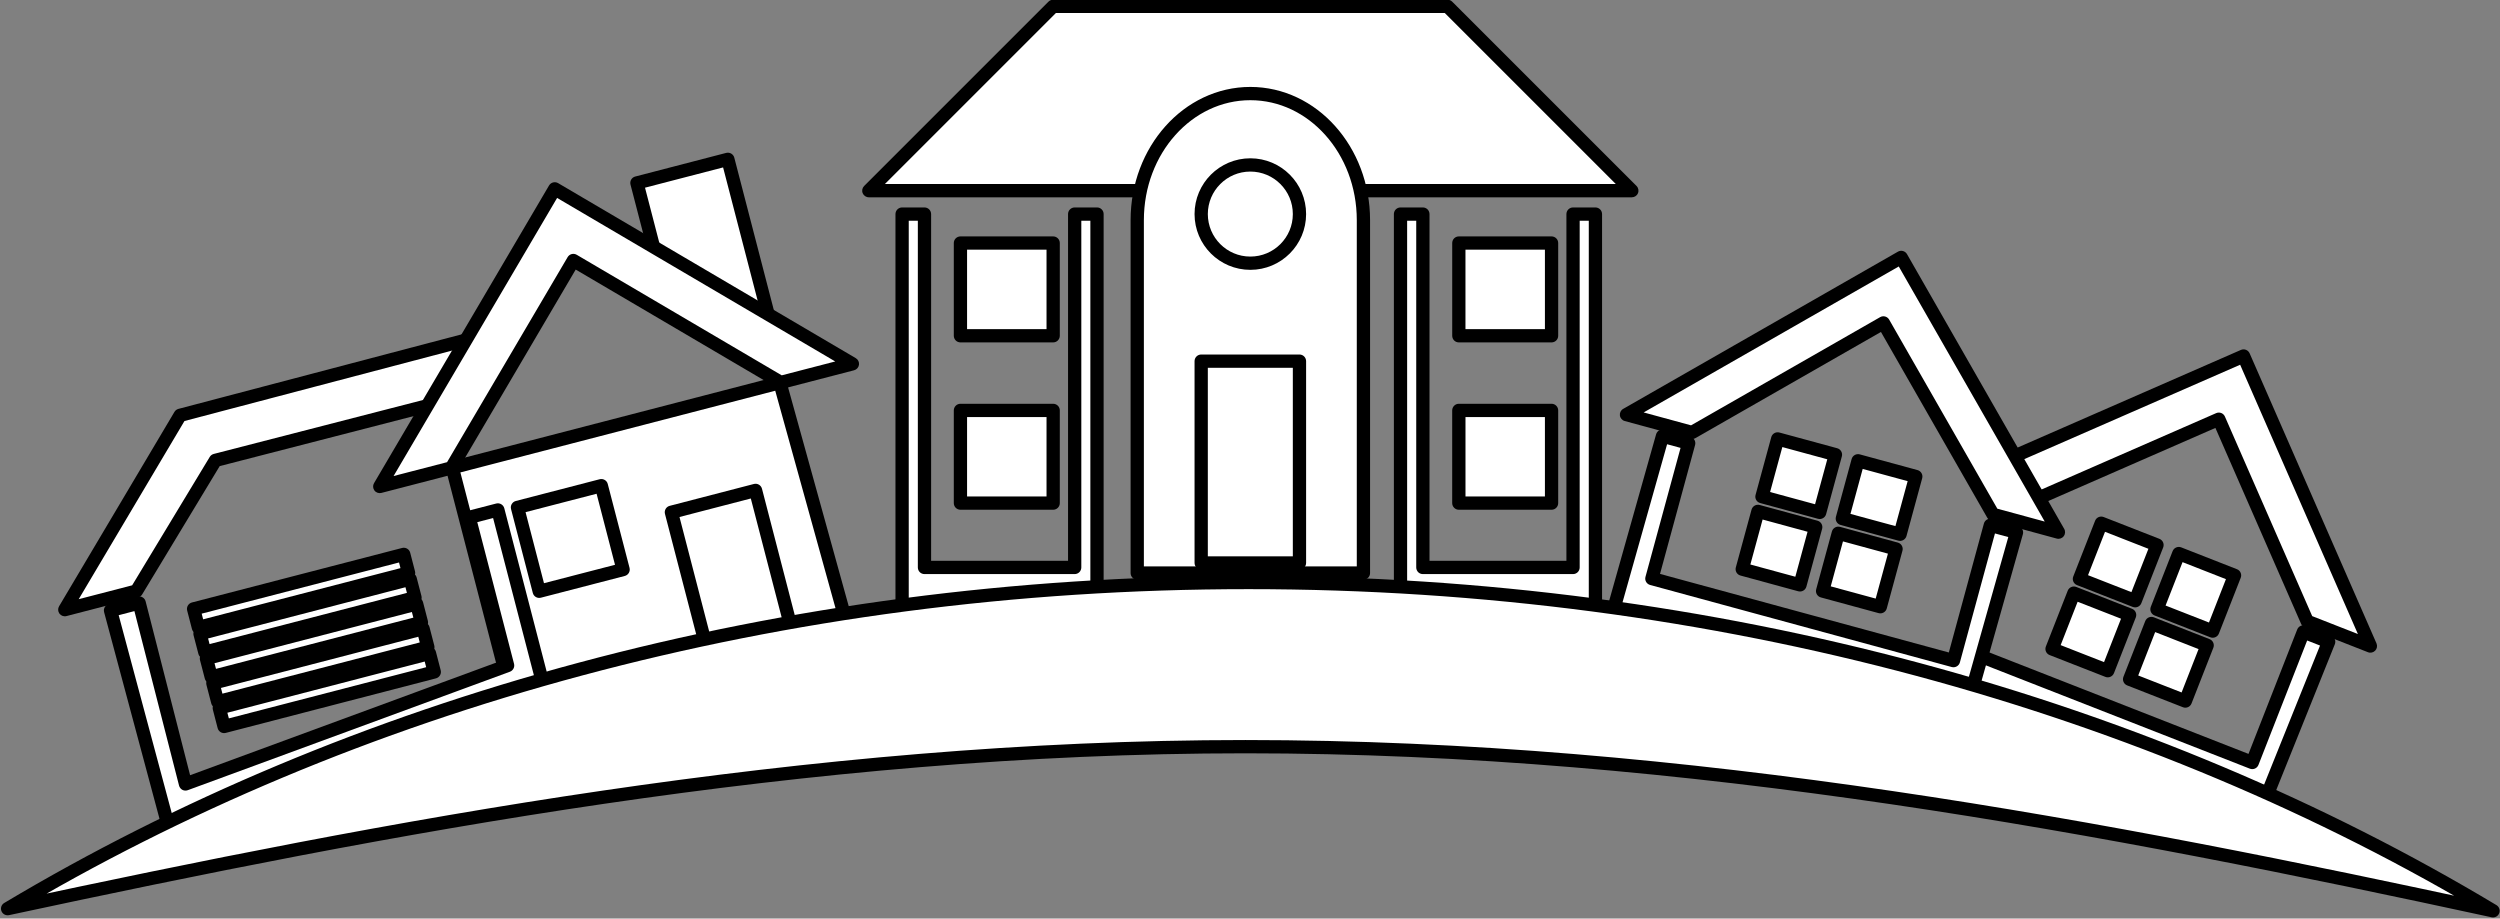 <?xml version="1.0" encoding="UTF-8" standalone="no"?><svg xmlns="http://www.w3.org/2000/svg" xmlns:xlink="http://www.w3.org/1999/xlink" fill="#000000" height="138.4" preserveAspectRatio="xMidYMid meet" version="1" viewBox="24.2 143.5 376.7 138.4" width="376.7" zoomAndPan="magnify"><rect x="24.2" y="143.5" width="376.7" height="138.4" fill="#808080" stroke="none"/><g><g id="change1_1"><path d="M 362.262 197.141 L 325.75 213.109 C 327.547 214.852 328.309 217.473 328.047 219.969 L 328.082 219.984 L 358.531 206.664 L 371.852 237.117 L 381.371 240.844 L 362.262 197.141" fill="#ffffff"/></g><g id="change2_1"><path d="M 362.262 197.141 L 361.859 196.227 L 325.348 212.191 C 325.043 212.328 324.824 212.602 324.766 212.93 C 324.707 213.258 324.812 213.594 325.055 213.824 C 326.395 215.121 327.098 217.051 327.098 219.012 C 327.098 219.297 327.082 219.582 327.051 219.867 C 327.008 220.312 327.262 220.734 327.676 220.898 L 327.711 220.91 C 327.957 221.012 328.238 221.008 328.48 220.898 L 358.016 207.98 L 370.934 237.516 C 371.039 237.758 371.238 237.953 371.484 238.047 L 381.008 241.777 C 381.387 241.926 381.812 241.828 382.094 241.539 C 382.375 241.246 382.449 240.816 382.289 240.445 L 363.176 196.742 C 363.07 196.5 362.871 196.309 362.625 196.211 C 362.379 196.113 362.102 196.121 361.859 196.227 L 362.262 197.141 L 361.344 197.543 L 379.488 239.035 L 372.602 236.336 L 359.449 206.266 C 359.344 206.023 359.141 205.828 358.898 205.734 C 358.652 205.637 358.371 205.645 358.133 205.75 L 327.68 219.066 L 328.082 219.984 L 328.453 219.055 L 328.418 219.043 L 328.047 219.969 L 329.043 220.07 C 329.078 219.723 329.098 219.367 329.098 219.012 C 329.094 216.586 328.238 214.137 326.445 212.391 L 325.75 213.109 L 326.152 214.023 L 362.66 198.059 L 362.262 197.141 L 361.344 197.543 L 362.262 197.141" fill="#000000"/></g><g id="change1_2"><path d="M 371.273 238.715 L 363.57 258.391 L 322.312 242.242 C 320.527 243.828 318.559 245.16 316.562 246.457 L 364.953 265.402 L 375.086 240.203 L 371.273 238.715" fill="#ffffff"/></g><g id="change2_2"><path d="M 371.273 238.715 L 370.344 238.352 L 363.004 257.098 L 322.68 241.312 C 322.328 241.176 321.934 241.246 321.652 241.496 C 319.93 243.023 318.004 244.328 316.016 245.621 C 315.703 245.824 315.527 246.188 315.566 246.559 C 315.605 246.93 315.848 247.254 316.195 247.391 L 364.59 266.336 C 365.102 266.535 365.676 266.285 365.883 265.777 L 376.012 240.578 C 376.113 240.328 376.109 240.055 376.004 239.809 C 375.898 239.562 375.699 239.371 375.449 239.273 L 371.641 237.781 C 371.125 237.582 370.547 237.836 370.344 238.352 L 371.273 238.715 L 370.91 239.645 L 373.781 240.77 L 364.395 264.109 L 316.926 245.527 L 316.562 246.457 L 317.105 247.297 C 319.109 245.992 321.125 244.633 322.977 242.992 L 322.312 242.242 L 321.949 243.176 L 363.207 259.324 C 363.453 259.418 363.73 259.414 363.973 259.309 C 364.215 259.203 364.406 259.004 364.504 258.758 L 372.207 239.078 L 371.273 238.715 L 370.91 239.645 L 371.273 238.715" fill="#000000"/></g><g id="change1_3"><path d="M 345.93 234.02 L 337.527 230.734 L 340.816 222.336 L 349.219 225.625 L 345.93 234.02" fill="#ffffff"/></g><g id="change2_3"><path d="M 345.93 234.02 L 346.293 233.09 L 338.824 230.168 L 341.383 223.633 L 347.922 226.191 L 344.996 233.656 L 345.93 234.02 L 346.293 233.09 L 345.93 234.02 L 346.859 234.387 L 350.148 225.988 C 350.246 225.738 350.238 225.469 350.133 225.223 C 350.027 224.98 349.828 224.789 349.582 224.691 L 341.18 221.406 C 340.664 221.203 340.086 221.457 339.887 221.973 L 336.598 230.367 C 336.395 230.883 336.648 231.465 337.164 231.664 L 345.566 234.953 C 346.078 235.152 346.66 234.898 346.859 234.387 L 345.93 234.02" fill="#000000"/></g><g id="change1_4"><path d="M 357.613 238.594 L 349.215 235.309 L 352.504 226.91 L 360.902 230.199 L 357.613 238.594" fill="#ffffff"/></g><g id="change2_4"><path d="M 357.613 238.594 L 357.977 237.664 L 350.508 234.742 L 353.066 228.203 L 359.605 230.766 L 356.684 238.23 L 357.613 238.594 L 357.977 237.664 L 357.613 238.594 L 358.543 238.961 L 361.832 230.562 C 361.93 230.316 361.926 230.043 361.816 229.797 C 361.711 229.555 361.516 229.363 361.266 229.27 L 352.867 225.977 C 352.352 225.777 351.773 226.031 351.57 226.547 L 348.281 234.941 C 348.188 235.188 348.191 235.469 348.297 235.711 C 348.402 235.949 348.605 236.145 348.848 236.238 L 357.25 239.527 C 357.762 239.727 358.344 239.473 358.543 238.961 L 357.613 238.594" fill="#000000"/></g><g id="change1_5"><path d="M 341.805 244.562 L 333.402 241.273 L 336.691 232.875 L 345.09 236.16 L 341.805 244.562" fill="#ffffff"/></g><g id="change2_5"><path d="M 341.805 244.562 L 342.168 243.633 L 334.699 240.707 L 337.258 234.172 L 343.797 236.727 L 340.871 244.199 L 341.805 244.562 L 342.168 243.633 L 341.805 244.562 L 342.734 244.926 L 346.023 236.527 C 346.117 236.277 346.113 236.004 346.008 235.762 C 345.898 235.516 345.703 235.328 345.453 235.23 L 337.055 231.941 C 336.539 231.742 335.961 231.996 335.762 232.512 L 332.473 240.91 C 332.27 241.426 332.523 242.004 333.039 242.207 L 341.438 245.492 C 341.684 245.59 341.961 245.586 342.203 245.477 C 342.445 245.371 342.637 245.172 342.734 244.926 L 341.805 244.562" fill="#000000"/></g><g id="change1_6"><path d="M 353.488 249.137 L 345.09 245.848 L 348.379 237.449 L 356.773 240.734 L 353.488 249.137" fill="#ffffff"/></g><g id="change2_6"><path d="M 353.488 249.137 L 353.852 248.203 L 346.387 245.281 L 348.941 238.742 L 355.48 241.305 L 352.559 248.773 L 353.488 249.137 L 353.852 248.203 L 353.488 249.137 L 354.418 249.5 L 357.707 241.102 C 357.805 240.852 357.801 240.578 357.691 240.336 C 357.586 240.09 357.387 239.902 357.141 239.805 L 348.742 236.516 C 348.227 236.316 347.648 236.57 347.445 237.086 L 344.156 245.484 C 343.957 245.996 344.211 246.578 344.723 246.777 L 353.125 250.066 C 353.371 250.164 353.645 250.16 353.891 250.051 C 354.133 249.945 354.32 249.75 354.418 249.5 L 353.488 249.137" fill="#000000"/></g><g id="change1_7"><path d="M 307.992 192.156 L 324.5 221.004 L 334.367 223.688 L 310.68 182.289 L 269.277 205.977 L 279.145 208.66 L 307.992 192.156" fill="#ffffff"/></g><g id="change2_7"><path d="M 307.992 192.156 L 307.125 192.652 L 323.633 221.5 C 323.762 221.73 323.98 221.898 324.234 221.969 L 334.105 224.652 C 334.492 224.762 334.91 224.621 335.156 224.301 C 335.406 223.98 335.434 223.543 335.234 223.191 L 311.547 181.793 C 311.414 181.562 311.195 181.395 310.941 181.324 C 310.688 181.254 310.41 181.289 310.18 181.422 L 268.781 205.109 C 268.43 205.309 268.234 205.703 268.285 206.102 C 268.336 206.504 268.625 206.836 269.016 206.941 L 278.883 209.625 C 279.141 209.695 279.41 209.66 279.641 209.531 L 308.488 193.023 L 307.992 192.156 L 307.125 192.652 L 307.992 192.156 L 307.496 191.289 L 279.008 207.59 L 271.867 205.645 L 310.305 183.652 L 332.301 222.09 L 325.16 220.148 L 308.859 191.66 C 308.73 191.43 308.508 191.262 308.254 191.191 C 308 191.121 307.723 191.156 307.496 191.289 L 307.992 192.156" fill="#000000"/></g><g id="change1_8"><path d="M 320.676 249.867 L 267.336 235.352 L 274.707 209.211 L 278.652 210.285 L 273.105 230.68 L 318.551 243.043 L 324.098 222.652 L 328.047 223.727 L 320.676 249.867" fill="#ffffff"/></g><g id="change2_8"><path d="M 320.676 249.867 L 320.938 248.902 L 268.57 234.652 L 275.398 210.438 L 277.426 210.988 L 272.141 230.418 C 271.992 230.949 272.309 231.5 272.844 231.645 L 318.285 244.008 C 318.547 244.078 318.812 244.047 319.047 243.91 C 319.277 243.781 319.445 243.566 319.516 243.309 L 324.801 223.879 L 326.809 224.426 L 319.711 249.594 L 320.676 249.867 L 320.938 248.902 L 320.676 249.867 L 321.637 250.137 L 329.008 223.996 C 329.082 223.738 329.047 223.465 328.914 223.234 C 328.785 223 328.566 222.832 328.309 222.762 L 324.359 221.688 C 323.828 221.543 323.277 221.855 323.133 222.391 L 317.848 241.816 L 274.332 229.977 L 279.617 210.551 C 279.688 210.297 279.652 210.02 279.523 209.789 C 279.391 209.562 279.172 209.391 278.918 209.32 L 274.969 208.246 C 274.438 208.102 273.895 208.41 273.742 208.941 L 266.371 235.078 C 266.301 235.336 266.336 235.609 266.465 235.844 C 266.598 236.074 266.816 236.246 267.074 236.316 L 320.41 250.832 C 320.941 250.977 321.488 250.668 321.637 250.137 L 320.676 249.867" fill="#000000"/></g><g id="change1_9"><path d="M 298.395 220.707 L 289.691 218.336 L 292.059 209.637 L 300.766 212.004 L 298.395 220.707" fill="#ffffff"/></g><g id="change2_9"><path d="M 298.395 220.707 L 298.656 219.742 L 290.918 217.637 L 292.762 210.863 L 299.535 212.707 L 297.43 220.445 L 298.395 220.707 L 298.656 219.742 L 298.395 220.707 L 299.359 220.969 L 301.73 212.27 C 301.801 212.012 301.766 211.742 301.633 211.508 C 301.5 211.277 301.285 211.109 301.027 211.039 L 292.32 208.672 C 291.789 208.527 291.238 208.84 291.094 209.375 L 288.727 218.074 C 288.582 218.609 288.895 219.156 289.43 219.301 L 298.133 221.672 C 298.391 221.742 298.66 221.707 298.891 221.574 C 299.125 221.441 299.289 221.227 299.359 220.969 L 298.395 220.707" fill="#000000"/></g><g id="change1_10"><path d="M 310.504 224 L 301.801 221.633 L 304.168 212.93 L 312.871 215.297 L 310.504 224" fill="#ffffff"/></g><g id="change2_10"><path d="M 310.504 224 L 310.766 223.035 L 303.027 220.934 L 304.871 214.156 L 311.645 216 L 309.539 223.738 L 310.504 224 L 310.766 223.035 L 310.504 224 L 311.469 224.266 L 313.836 215.562 C 313.906 215.309 313.871 215.031 313.738 214.801 C 313.609 214.574 313.387 214.402 313.133 214.332 L 304.43 211.965 C 303.898 211.82 303.348 212.137 303.203 212.668 L 300.836 221.371 C 300.691 221.906 301.004 222.453 301.535 222.598 L 310.238 224.965 C 310.496 225.035 310.77 225.004 311 224.867 C 311.23 224.738 311.398 224.523 311.469 224.266 L 310.504 224" fill="#000000"/></g><g id="change1_11"><path d="M 295.422 231.629 L 286.719 229.258 L 289.09 220.555 L 297.793 222.922 L 295.422 231.629" fill="#ffffff"/></g><g id="change2_11"><path d="M 295.422 231.629 L 295.684 230.664 L 287.945 228.559 L 289.789 221.781 L 296.562 223.625 L 294.457 231.367 L 295.422 231.629 L 295.684 230.664 L 295.422 231.629 L 296.387 231.891 L 298.758 223.188 C 298.828 222.93 298.793 222.656 298.66 222.426 C 298.527 222.195 298.312 222.027 298.055 221.957 L 289.352 219.59 C 288.816 219.445 288.27 219.762 288.121 220.293 L 285.754 228.996 C 285.609 229.531 285.922 230.078 286.457 230.223 L 295.16 232.594 C 295.418 232.664 295.688 232.629 295.918 232.496 C 296.152 232.363 296.316 232.148 296.387 231.891 L 295.422 231.629" fill="#000000"/></g><g id="change1_12"><path d="M 307.531 234.922 L 298.828 232.555 L 301.195 223.852 L 309.898 226.219 L 307.531 234.922" fill="#ffffff"/></g><g id="change2_12"><path d="M 307.531 234.922 L 307.793 233.957 L 300.055 231.852 L 301.898 225.078 L 308.672 226.922 L 306.566 234.66 L 307.531 234.922 L 307.793 233.957 L 307.531 234.922 L 308.496 235.184 L 310.863 226.48 C 310.934 226.227 310.898 225.949 310.766 225.723 C 310.637 225.492 310.414 225.32 310.16 225.254 L 301.461 222.887 C 300.926 222.742 300.375 223.055 300.23 223.59 L 297.863 232.293 C 297.719 232.824 298.031 233.375 298.566 233.52 L 307.27 235.887 C 307.527 235.957 307.797 235.922 308.027 235.789 C 308.262 235.656 308.426 235.441 308.496 235.184 L 307.531 234.922" fill="#000000"/></g><g id="change1_13"><path d="M 151.938 238.039 L 101.242 248.238 L 92.352 213.969 L 141.711 201.16 L 151.938 238.039" fill="#ffffff"/></g><g id="change2_13"><path d="M 151.938 238.039 L 151.738 237.059 L 101.973 247.074 L 93.57 214.684 L 141.012 202.375 L 150.973 238.305 L 151.938 238.039 L 151.738 237.059 L 151.938 238.039 L 152.898 237.77 L 142.676 200.895 C 142.527 200.367 141.988 200.055 141.461 200.195 L 92.102 213 C 91.566 213.141 91.246 213.684 91.383 214.219 L 100.273 248.492 C 100.406 249.004 100.922 249.324 101.441 249.219 L 152.133 239.02 C 152.406 238.965 152.645 238.801 152.789 238.562 C 152.934 238.324 152.973 238.039 152.898 237.77 L 151.938 238.039" fill="#000000"/></g><g id="change1_14"><path d="M 141.07 195.246 L 124.227 186.695 L 120.172 171.062 L 133.875 167.508 L 141.07 195.246" fill="#ffffff"/></g><g id="change2_14"><path d="M 141.07 195.246 L 141.523 194.355 L 125.082 186.008 L 121.391 171.781 L 133.156 168.727 L 140.102 195.496 L 141.07 195.246 L 141.523 194.355 L 141.07 195.246 L 142.039 194.992 L 134.844 167.258 C 134.773 166.996 134.609 166.781 134.383 166.645 C 134.148 166.512 133.883 166.473 133.621 166.539 L 119.922 170.098 C 119.387 170.234 119.066 170.781 119.203 171.316 L 123.262 186.945 C 123.332 187.223 123.52 187.457 123.773 187.586 L 140.617 196.137 C 140.969 196.316 141.395 196.27 141.699 196.023 C 142.004 195.777 142.137 195.375 142.039 194.992 L 141.07 195.246" fill="#000000"/></g><g id="change1_15"><path d="M 143.227 237.348 L 130.543 240.637 L 125.367 220.684 L 138.047 217.395 L 143.227 237.348" fill="#ffffff"/></g><g id="change2_15"><path d="M 143.227 237.348 L 142.973 236.379 L 131.258 239.418 L 126.586 221.402 L 137.332 218.613 L 142.258 237.598 L 143.227 237.348 L 142.973 236.379 L 143.227 237.348 L 144.191 237.098 L 139.016 217.145 C 138.949 216.887 138.781 216.664 138.555 216.531 C 138.328 216.398 138.051 216.359 137.797 216.426 L 125.113 219.719 C 124.578 219.855 124.258 220.402 124.398 220.938 L 129.574 240.891 C 129.715 241.426 130.258 241.746 130.793 241.605 L 143.477 238.316 C 143.734 238.246 143.949 238.086 144.086 237.855 C 144.223 237.625 144.258 237.355 144.191 237.098 L 143.227 237.348" fill="#000000"/></g><g id="change1_16"><path d="M 118.09 229.316 L 105.453 232.594 L 102.172 219.957 L 114.812 216.68 L 118.09 229.316" fill="#ffffff"/></g><g id="change2_16"><path d="M 118.09 229.316 L 117.84 228.352 L 106.168 231.375 L 103.391 220.672 L 114.094 217.898 L 117.121 229.57 L 118.09 229.316 L 117.84 228.352 L 118.09 229.316 L 119.059 229.066 L 115.777 216.43 C 115.715 216.172 115.547 215.949 115.316 215.816 C 115.09 215.684 114.816 215.645 114.559 215.711 L 101.922 218.988 C 101.387 219.129 101.066 219.672 101.203 220.207 L 104.484 232.848 C 104.621 233.383 105.168 233.703 105.703 233.562 L 118.34 230.285 C 118.598 230.219 118.816 230.055 118.953 229.824 C 119.086 229.594 119.125 229.324 119.059 229.066 L 118.09 229.316" fill="#000000"/></g><g id="change1_17"><path d="M 56.66 212.867 L 96.344 202.637 L 100.211 193.211 L 51.344 206.074 L 33.961 235.363 L 44.758 232.562 L 56.66 212.867" fill="#ffffff"/></g><g id="change2_17"><path d="M 56.66 212.867 L 56.91 213.836 L 96.594 203.605 C 96.898 203.527 97.152 203.309 97.27 203.016 L 101.137 193.594 C 101.277 193.242 101.211 192.84 100.961 192.555 C 100.711 192.27 100.32 192.148 99.957 192.246 L 51.09 205.109 C 50.836 205.176 50.617 205.34 50.484 205.566 L 33.102 234.852 C 32.895 235.199 32.918 235.641 33.16 235.965 C 33.402 236.285 33.82 236.434 34.211 236.332 L 45.008 233.531 C 45.262 233.465 45.48 233.301 45.613 233.078 L 57.516 213.383 L 56.66 212.867 L 56.91 213.836 L 56.66 212.867 L 55.805 212.348 L 44.113 231.695 L 36.059 233.785 L 51.996 206.938 L 98.523 194.691 L 95.609 201.797 L 56.41 211.898 C 56.156 211.965 55.938 212.125 55.805 212.348 L 56.66 212.867" fill="#000000"/></g><g id="change1_18"><path d="M 106.129 246.973 L 49.621 268.188 L 40.852 235.48 L 45.172 234.363 L 52.148 261.629 L 100.688 243.773 L 94.898 221.457 L 99.219 220.34 L 106.129 246.973" fill="#ffffff"/></g><g id="change2_18"><path d="M 106.129 246.973 L 105.777 246.035 L 50.305 266.863 L 42.082 236.195 L 44.453 235.582 L 51.18 261.875 C 51.25 262.148 51.434 262.383 51.684 262.516 C 51.934 262.645 52.227 262.664 52.492 262.566 L 101.035 244.715 C 101.516 244.535 101.785 244.02 101.656 243.523 L 96.117 222.176 L 98.5 221.559 L 105.16 247.223 L 106.129 246.973 L 105.777 246.035 L 106.129 246.973 L 107.098 246.723 L 100.188 220.09 C 100.047 219.555 99.5 219.234 98.969 219.371 L 94.648 220.488 C 94.391 220.555 94.168 220.727 94.035 220.953 C 93.902 221.18 93.863 221.453 93.93 221.711 L 99.492 243.148 L 52.844 260.309 L 46.141 234.113 C 46.074 233.855 45.91 233.637 45.68 233.504 C 45.453 233.367 45.18 233.328 44.922 233.395 L 40.602 234.516 C 40.344 234.582 40.125 234.746 39.988 234.977 C 39.855 235.211 39.816 235.484 39.887 235.742 L 48.656 268.449 C 48.73 268.719 48.914 268.949 49.164 269.078 C 49.418 269.207 49.711 269.223 49.973 269.125 L 106.48 247.906 C 106.961 247.727 107.223 247.219 107.098 246.723 L 106.129 246.973" fill="#000000"/></g><g id="change1_19"><path d="M 85.766 229.82 L 54.094 238.039 L 53.367 235.25 L 85.039 227.031 L 85.766 229.82" fill="#ffffff"/></g><g id="change2_19"><path d="M 85.766 229.82 L 85.512 228.855 L 54.809 236.82 L 54.59 235.965 L 84.324 228.254 L 84.797 230.074 L 85.766 229.82 L 85.512 228.855 L 85.766 229.82 L 86.73 229.57 L 86.008 226.781 C 85.867 226.246 85.324 225.926 84.789 226.066 L 53.117 234.281 C 52.863 234.348 52.641 234.516 52.508 234.742 C 52.375 234.969 52.336 235.246 52.402 235.5 L 53.125 238.289 C 53.266 238.824 53.809 239.145 54.344 239.008 L 86.016 230.789 C 86.273 230.723 86.492 230.559 86.625 230.328 C 86.762 230.098 86.801 229.828 86.73 229.57 L 85.766 229.82" fill="#000000"/></g><g id="change1_20"><path d="M 86.734 233.551 L 55.059 241.77 L 54.336 238.98 L 86.008 230.766 L 86.734 233.551" fill="#ffffff"/></g><g id="change2_20"><path d="M 86.734 233.551 L 86.48 232.586 L 55.777 240.551 L 55.555 239.699 L 85.293 231.984 L 85.766 233.805 L 86.734 233.551 L 86.48 232.586 L 86.734 233.551 L 87.703 233.301 L 86.977 230.512 C 86.836 229.98 86.293 229.656 85.758 229.797 L 54.086 238.016 C 53.551 238.152 53.23 238.699 53.367 239.234 L 54.094 242.023 C 54.23 242.559 54.777 242.879 55.312 242.738 L 86.984 234.52 C 87.242 234.453 87.461 234.289 87.594 234.059 C 87.73 233.828 87.77 233.559 87.703 233.301 L 86.734 233.551" fill="#000000"/></g><g id="change1_21"><path d="M 87.703 237.285 L 56.031 245.5 L 55.305 242.715 L 86.977 234.496 L 87.703 237.285" fill="#ffffff"/></g><g id="change2_21"><path d="M 87.703 237.285 L 87.449 236.316 L 56.746 244.281 L 56.523 243.43 L 86.262 235.715 L 86.734 237.535 L 87.703 237.285 L 87.449 236.316 L 87.703 237.285 L 88.668 237.035 L 87.945 234.242 C 87.879 233.988 87.711 233.766 87.484 233.633 C 87.258 233.5 86.98 233.461 86.727 233.527 L 55.055 241.746 C 54.801 241.812 54.578 241.98 54.445 242.207 C 54.309 242.434 54.27 242.711 54.336 242.965 L 55.062 245.754 C 55.203 246.289 55.746 246.609 56.281 246.469 L 87.953 238.254 C 88.211 238.184 88.426 238.023 88.562 237.793 C 88.699 237.562 88.734 237.293 88.668 237.035 L 87.703 237.285" fill="#000000"/></g><g id="change1_22"><path d="M 88.668 241.016 L 57 249.238 L 56.273 246.445 L 87.945 238.227 L 88.668 241.016" fill="#ffffff"/></g><g id="change2_22"><path d="M 88.668 241.016 L 88.418 240.051 L 57.715 248.02 L 57.492 247.16 L 87.227 239.445 L 87.703 241.27 L 88.668 241.016 L 88.418 240.051 L 88.668 241.016 L 89.637 240.766 L 88.914 237.977 C 88.773 237.441 88.227 237.121 87.695 237.262 L 56.023 245.477 C 55.488 245.617 55.168 246.16 55.305 246.695 L 56.031 249.488 C 56.098 249.742 56.266 249.965 56.492 250.102 C 56.719 250.234 56.996 250.273 57.25 250.207 L 88.922 241.984 C 89.18 241.918 89.398 241.754 89.531 241.523 C 89.668 241.293 89.703 241.023 89.637 240.766 L 88.668 241.016" fill="#000000"/></g><g id="change1_23"><path d="M 89.637 244.746 L 57.965 252.965 L 57.242 250.18 L 88.914 241.957 L 89.637 244.746" fill="#ffffff"/></g><g id="change2_23"><path d="M 89.637 244.746 L 89.387 243.781 L 58.684 251.746 L 58.461 250.895 L 88.195 243.18 L 88.668 245 L 89.637 244.746 L 89.387 243.781 L 89.637 244.746 L 90.605 244.496 L 89.883 241.707 C 89.816 241.449 89.652 241.23 89.422 241.098 C 89.191 240.961 88.922 240.922 88.664 240.992 L 56.992 249.211 C 56.457 249.352 56.137 249.895 56.273 250.43 L 56.996 253.219 C 57.137 253.754 57.684 254.074 58.219 253.934 L 89.891 245.715 C 90.148 245.648 90.363 245.484 90.5 245.254 C 90.637 245.023 90.672 244.754 90.605 244.496 L 89.637 244.746" fill="#000000"/></g><g id="change1_24"><path d="M 110.594 182.75 L 141.844 201.125 L 152.641 198.324 L 107.789 171.957 L 81.418 216.805 L 92.215 214.004 L 110.594 182.75" fill="#ffffff"/></g><g id="change2_24"><path d="M 110.594 182.75 L 110.086 183.613 L 141.34 201.988 C 141.562 202.121 141.84 202.16 142.098 202.094 L 152.895 199.293 C 153.285 199.191 153.574 198.863 153.633 198.465 C 153.688 198.062 153.496 197.668 153.148 197.465 L 108.297 171.094 C 107.82 170.816 107.211 170.973 106.93 171.449 L 80.559 216.301 C 80.352 216.648 80.379 217.086 80.621 217.41 C 80.863 217.73 81.277 217.875 81.672 217.773 L 92.469 214.973 C 92.723 214.906 92.945 214.738 93.078 214.512 L 111.453 183.258 L 110.594 182.75 L 110.086 183.613 L 110.594 182.75 L 109.73 182.246 L 91.562 213.141 L 83.504 215.23 L 108.145 173.324 L 150.055 197.965 L 141.992 200.055 L 111.102 181.891 C 110.621 181.609 110.012 181.77 109.73 182.246 L 110.594 182.75" fill="#000000"/></g><g id="change1_25"><path d="M 182.891 194.094 L 168.918 194.094 L 168.918 180.121 L 182.891 180.121 L 182.891 194.094" fill="#ffffff"/></g><g id="change2_25"><path d="M 182.891 194.094 L 182.891 193.094 L 169.918 193.094 L 169.918 181.121 L 181.891 181.121 L 181.891 194.094 L 182.891 194.094 L 182.891 193.094 L 182.891 194.094 L 183.891 194.094 L 183.891 180.121 C 183.891 179.852 183.785 179.602 183.598 179.414 C 183.41 179.227 183.156 179.121 182.891 179.121 L 168.918 179.121 C 168.656 179.121 168.398 179.227 168.211 179.414 C 168.023 179.602 167.918 179.855 167.918 180.121 L 167.918 194.094 C 167.918 194.355 168.027 194.613 168.211 194.801 C 168.398 194.988 168.656 195.094 168.918 195.094 L 182.891 195.094 C 183.156 195.094 183.41 194.988 183.598 194.801 C 183.785 194.609 183.891 194.359 183.891 194.094 L 182.891 194.094" fill="#000000"/></g><g id="change1_26"><path d="M 182.891 219.309 L 168.918 219.309 L 168.918 205.34 L 182.891 205.34 L 182.891 219.309" fill="#ffffff"/></g><g id="change2_26"><path d="M 182.891 219.309 L 182.891 218.309 L 169.918 218.309 L 169.918 206.34 L 181.891 206.34 L 181.891 219.309 L 182.891 219.309 L 182.891 218.309 L 182.891 219.309 L 183.891 219.309 L 183.891 205.34 C 183.891 205.074 183.785 204.816 183.598 204.633 C 183.41 204.445 183.152 204.34 182.891 204.34 L 168.918 204.34 C 168.656 204.34 168.398 204.445 168.211 204.633 C 168.027 204.816 167.918 205.074 167.918 205.34 L 167.918 219.309 C 167.918 219.574 168.027 219.832 168.211 220.016 C 168.398 220.203 168.656 220.309 168.918 220.309 L 182.891 220.309 C 183.152 220.309 183.41 220.203 183.598 220.016 C 183.785 219.832 183.891 219.574 183.891 219.309 L 182.891 219.309" fill="#000000"/></g><g id="change1_27"><path d="M 189.496 232.375 L 160.129 237.551 L 160.129 175.758 L 163.5 175.758 L 163.5 229.004 L 186.133 229.004 L 186.133 175.758 L 189.496 175.758 L 189.496 232.375" fill="#ffffff"/></g><g id="change2_27"><path d="M 189.496 232.375 L 189.324 231.391 L 161.129 236.359 L 161.129 176.758 L 162.5 176.758 L 162.5 229.004 C 162.5 229.27 162.605 229.527 162.793 229.715 C 162.977 229.898 163.234 230.004 163.5 230.004 L 186.133 230.004 C 186.395 230.004 186.652 229.898 186.84 229.711 C 187.023 229.527 187.133 229.27 187.133 229.004 L 187.133 176.758 L 188.496 176.758 L 188.496 232.375 L 189.496 232.375 L 189.324 231.391 L 189.496 232.375 L 190.496 232.375 L 190.496 175.758 C 190.496 175.488 190.395 175.238 190.203 175.051 C 190.016 174.859 189.766 174.758 189.496 174.758 L 186.133 174.758 C 185.867 174.758 185.609 174.863 185.426 175.051 C 185.238 175.234 185.133 175.492 185.133 175.758 L 185.133 228.004 L 164.5 228.004 L 164.5 175.758 C 164.5 175.492 164.391 175.234 164.207 175.051 C 164.02 174.863 163.762 174.758 163.5 174.758 L 160.129 174.758 C 159.867 174.758 159.609 174.863 159.422 175.051 C 159.238 175.234 159.129 175.492 159.129 175.758 L 159.129 237.551 C 159.129 237.848 159.262 238.129 159.488 238.316 C 159.715 238.508 160.012 238.59 160.305 238.535 L 189.672 233.359 C 190.148 233.273 190.496 232.859 190.496 232.375 L 189.496 232.375" fill="#000000"/></g><g id="change1_28"><path d="M 257.988 194.094 L 244.02 194.094 L 244.02 180.121 L 257.988 180.121 L 257.988 194.094" fill="#ffffff"/></g><g id="change2_28"><path d="M 257.988 194.094 L 257.988 193.094 L 245.016 193.094 L 245.016 181.121 L 256.988 181.121 L 256.988 194.094 L 257.988 194.094 L 257.988 193.094 L 257.988 194.094 L 258.988 194.094 L 258.988 180.121 C 258.988 179.852 258.887 179.602 258.695 179.414 C 258.508 179.227 258.258 179.121 257.988 179.121 L 244.02 179.121 C 243.754 179.121 243.496 179.227 243.309 179.414 C 243.125 179.602 243.02 179.855 243.02 180.121 L 243.02 194.094 C 243.02 194.355 243.125 194.613 243.309 194.801 C 243.496 194.988 243.754 195.094 244.02 195.094 L 257.988 195.094 C 258.258 195.094 258.508 194.988 258.695 194.801 C 258.887 194.609 258.988 194.359 258.988 194.094 L 257.988 194.094" fill="#000000"/></g><g id="change1_29"><path d="M 257.988 219.309 L 244.02 219.309 L 244.02 205.34 L 257.988 205.34 L 257.988 219.309" fill="#ffffff"/></g><g id="change2_29"><path d="M 257.988 219.309 L 257.988 218.309 L 245.02 218.309 L 245.02 206.34 L 256.988 206.34 L 256.988 219.309 L 257.988 219.309 L 257.988 218.309 L 257.988 219.309 L 258.988 219.309 L 258.988 205.34 C 258.988 205.074 258.883 204.816 258.695 204.633 C 258.512 204.445 258.254 204.34 257.988 204.34 L 244.02 204.34 C 243.754 204.34 243.496 204.445 243.312 204.633 C 243.125 204.816 243.016 205.074 243.016 205.34 L 243.016 219.309 C 243.016 219.574 243.125 219.832 243.312 220.016 C 243.496 220.203 243.754 220.309 244.02 220.309 L 257.988 220.309 C 258.254 220.309 258.512 220.203 258.695 220.016 C 258.883 219.832 258.988 219.574 258.988 219.309 L 257.988 219.309" fill="#000000"/></g><g id="change1_30"><path d="M 264.598 237.551 L 235.23 232.375 L 235.23 175.758 L 238.598 175.758 L 238.598 229.004 L 261.227 229.004 L 261.227 175.758 L 264.598 175.758 L 264.598 237.551" fill="#ffffff"/></g><g id="change2_30"><path d="M 264.598 237.551 L 264.77 236.566 L 236.227 231.535 L 236.227 176.758 L 237.598 176.758 L 237.598 229.004 C 237.598 229.27 237.703 229.527 237.891 229.715 C 238.074 229.898 238.332 230.004 238.598 230.004 L 261.227 230.004 C 261.492 230.004 261.746 229.898 261.934 229.711 C 262.121 229.527 262.227 229.27 262.227 229.004 L 262.227 176.758 L 263.598 176.758 L 263.598 237.551 L 264.598 237.551 L 264.77 236.566 L 264.598 237.551 L 265.598 237.551 L 265.598 175.758 C 265.598 175.492 265.492 175.234 265.305 175.051 C 265.117 174.863 264.859 174.758 264.598 174.758 L 261.227 174.758 C 260.965 174.758 260.707 174.863 260.52 175.051 C 260.336 175.234 260.227 175.492 260.227 175.758 L 260.227 228.004 L 239.598 228.004 L 239.598 175.758 C 239.598 175.492 239.488 175.234 239.305 175.051 C 239.117 174.863 238.859 174.758 238.598 174.758 L 235.23 174.758 C 234.965 174.758 234.707 174.863 234.52 175.051 C 234.336 175.234 234.23 175.492 234.23 175.758 L 234.23 232.375 C 234.23 232.859 234.574 233.273 235.055 233.359 L 264.426 238.535 C 264.715 238.59 265.012 238.508 265.238 238.316 C 265.469 238.129 265.598 237.848 265.598 237.551 L 264.598 237.551" fill="#000000"/></g><g id="change1_31"><path d="M 242.309 144.457 L 182.891 144.457 L 155.117 172.23 L 270.086 172.23 L 242.309 144.457" fill="#ffffff"/></g><g id="change2_31"><path d="M 242.309 144.457 L 242.309 143.457 L 182.891 143.457 C 182.629 143.457 182.367 143.562 182.184 143.75 L 154.41 171.523 C 154.121 171.812 154.035 172.242 154.191 172.613 C 154.348 172.988 154.711 173.23 155.117 173.23 L 270.086 173.23 C 270.488 173.23 270.855 172.988 271.008 172.613 C 271.164 172.242 271.078 171.812 270.793 171.523 L 243.016 143.75 C 242.828 143.562 242.574 143.457 242.309 143.457 L 242.309 144.457 L 241.602 145.164 L 267.672 171.23 L 157.531 171.23 L 183.305 145.457 L 242.309 145.457 L 242.309 144.457 L 241.602 145.164 L 242.309 144.457" fill="#000000"/></g><g id="change1_32"><path d="M 229.641 229.848 L 229.641 176.672 C 229.641 166.137 222.012 157.598 212.602 157.598 C 203.188 157.598 195.559 166.137 195.559 176.672 L 195.559 229.848 L 229.641 229.848" fill="#ffffff"/></g><g id="change2_32"><path d="M 229.641 229.848 L 230.641 229.848 L 230.641 176.672 C 230.641 171.16 228.645 166.156 225.395 162.52 C 222.148 158.879 217.613 156.598 212.602 156.598 C 207.586 156.598 203.051 158.879 199.805 162.52 C 196.555 166.156 194.559 171.16 194.559 176.672 L 194.559 229.848 C 194.559 230.113 194.664 230.371 194.852 230.555 C 195.039 230.742 195.297 230.848 195.559 230.848 L 229.641 230.848 C 229.902 230.848 230.16 230.742 230.348 230.555 C 230.535 230.371 230.641 230.113 230.641 229.848 L 229.641 229.848 L 229.641 228.848 L 196.559 228.848 L 196.559 176.672 C 196.559 171.648 198.379 167.113 201.297 163.852 C 204.215 160.586 208.203 158.598 212.602 158.598 C 216.996 158.598 220.984 160.586 223.902 163.852 C 226.82 167.113 228.641 171.648 228.641 176.672 L 228.641 229.848 L 229.641 229.848 L 229.641 228.848 L 229.641 229.848" fill="#000000"/></g><g id="change1_33"><path d="M 220.004 175.758 C 220.004 179.844 216.688 183.16 212.602 183.16 C 208.512 183.16 205.195 179.844 205.195 175.758 C 205.195 171.668 208.512 168.352 212.602 168.352 C 216.688 168.352 220.004 171.668 220.004 175.758" fill="#ffffff"/></g><g id="change2_33"><path d="M 220.004 175.758 L 219.004 175.758 C 219.004 177.527 218.289 179.121 217.129 180.285 C 215.965 181.445 214.371 182.16 212.602 182.16 C 210.828 182.16 209.234 181.445 208.074 180.285 C 206.91 179.121 206.199 177.527 206.195 175.758 C 206.199 173.984 206.91 172.391 208.074 171.23 C 209.234 170.066 210.828 169.355 212.602 169.352 C 214.371 169.355 215.965 170.066 217.129 171.23 C 218.289 172.391 219.004 173.984 219.004 175.758 L 221.004 175.758 C 221.004 171.117 217.242 167.355 212.602 167.352 C 207.957 167.355 204.199 171.117 204.195 175.758 C 204.199 180.398 207.957 184.16 212.602 184.16 C 217.242 184.16 221.004 180.398 221.004 175.758 L 220.004 175.758" fill="#000000"/></g><g id="change1_34"><path d="M 220.004 228.324 L 205.195 228.324 L 205.195 197.918 L 220.004 197.918 L 220.004 228.324" fill="#ffffff"/></g><g id="change2_34"><path d="M 220.004 228.324 L 220.004 227.324 L 206.195 227.324 L 206.195 198.918 L 219.004 198.918 L 219.004 228.324 L 220.004 228.324 L 220.004 227.324 L 220.004 228.324 L 221.004 228.324 L 221.004 197.918 C 221.004 197.652 220.895 197.398 220.711 197.211 C 220.523 197.023 220.266 196.918 220.004 196.918 L 205.195 196.918 C 204.934 196.918 204.676 197.023 204.488 197.211 C 204.305 197.395 204.195 197.652 204.195 197.918 L 204.195 228.324 C 204.195 228.59 204.305 228.848 204.488 229.031 C 204.676 229.219 204.934 229.324 205.195 229.324 L 220.004 229.324 C 220.266 229.324 220.523 229.219 220.711 229.031 C 220.895 228.848 221.004 228.59 221.004 228.324 L 220.004 228.324" fill="#000000"/></g><g id="change1_35"><path d="M 211.852 256.008 C 278.711 256.008 342.289 268.273 399.852 280.742 C 348.199 249.754 283.086 231.273 212.324 231.273 C 141.812 231.273 76.91 249.629 25.348 280.418 C 82.516 268.152 145.57 256.008 211.852 256.008" fill="#ffffff"/></g><g id="change2_35"><path d="M 211.852 256.008 L 211.852 257.008 C 278.586 257.008 342.094 269.254 399.641 281.719 C 400.117 281.82 400.602 281.562 400.781 281.109 C 400.961 280.656 400.785 280.137 400.367 279.883 C 348.547 248.797 283.262 230.273 212.324 230.273 C 141.637 230.273 76.566 248.672 24.836 279.559 C 24.414 279.809 24.238 280.328 24.418 280.785 C 24.598 281.238 25.078 281.496 25.559 281.395 C 82.711 269.133 145.695 257.008 211.852 257.008 L 211.852 255.008 C 145.449 255.008 82.324 267.176 25.137 279.441 L 25.348 280.418 L 25.859 281.277 C 77.258 250.586 141.984 232.273 212.324 232.273 C 282.91 232.273 347.852 250.711 399.34 281.598 L 399.852 280.742 L 400.062 279.766 C 342.484 267.297 278.832 255.008 211.852 255.008 L 211.852 256.008" fill="#000000"/></g></g></svg>